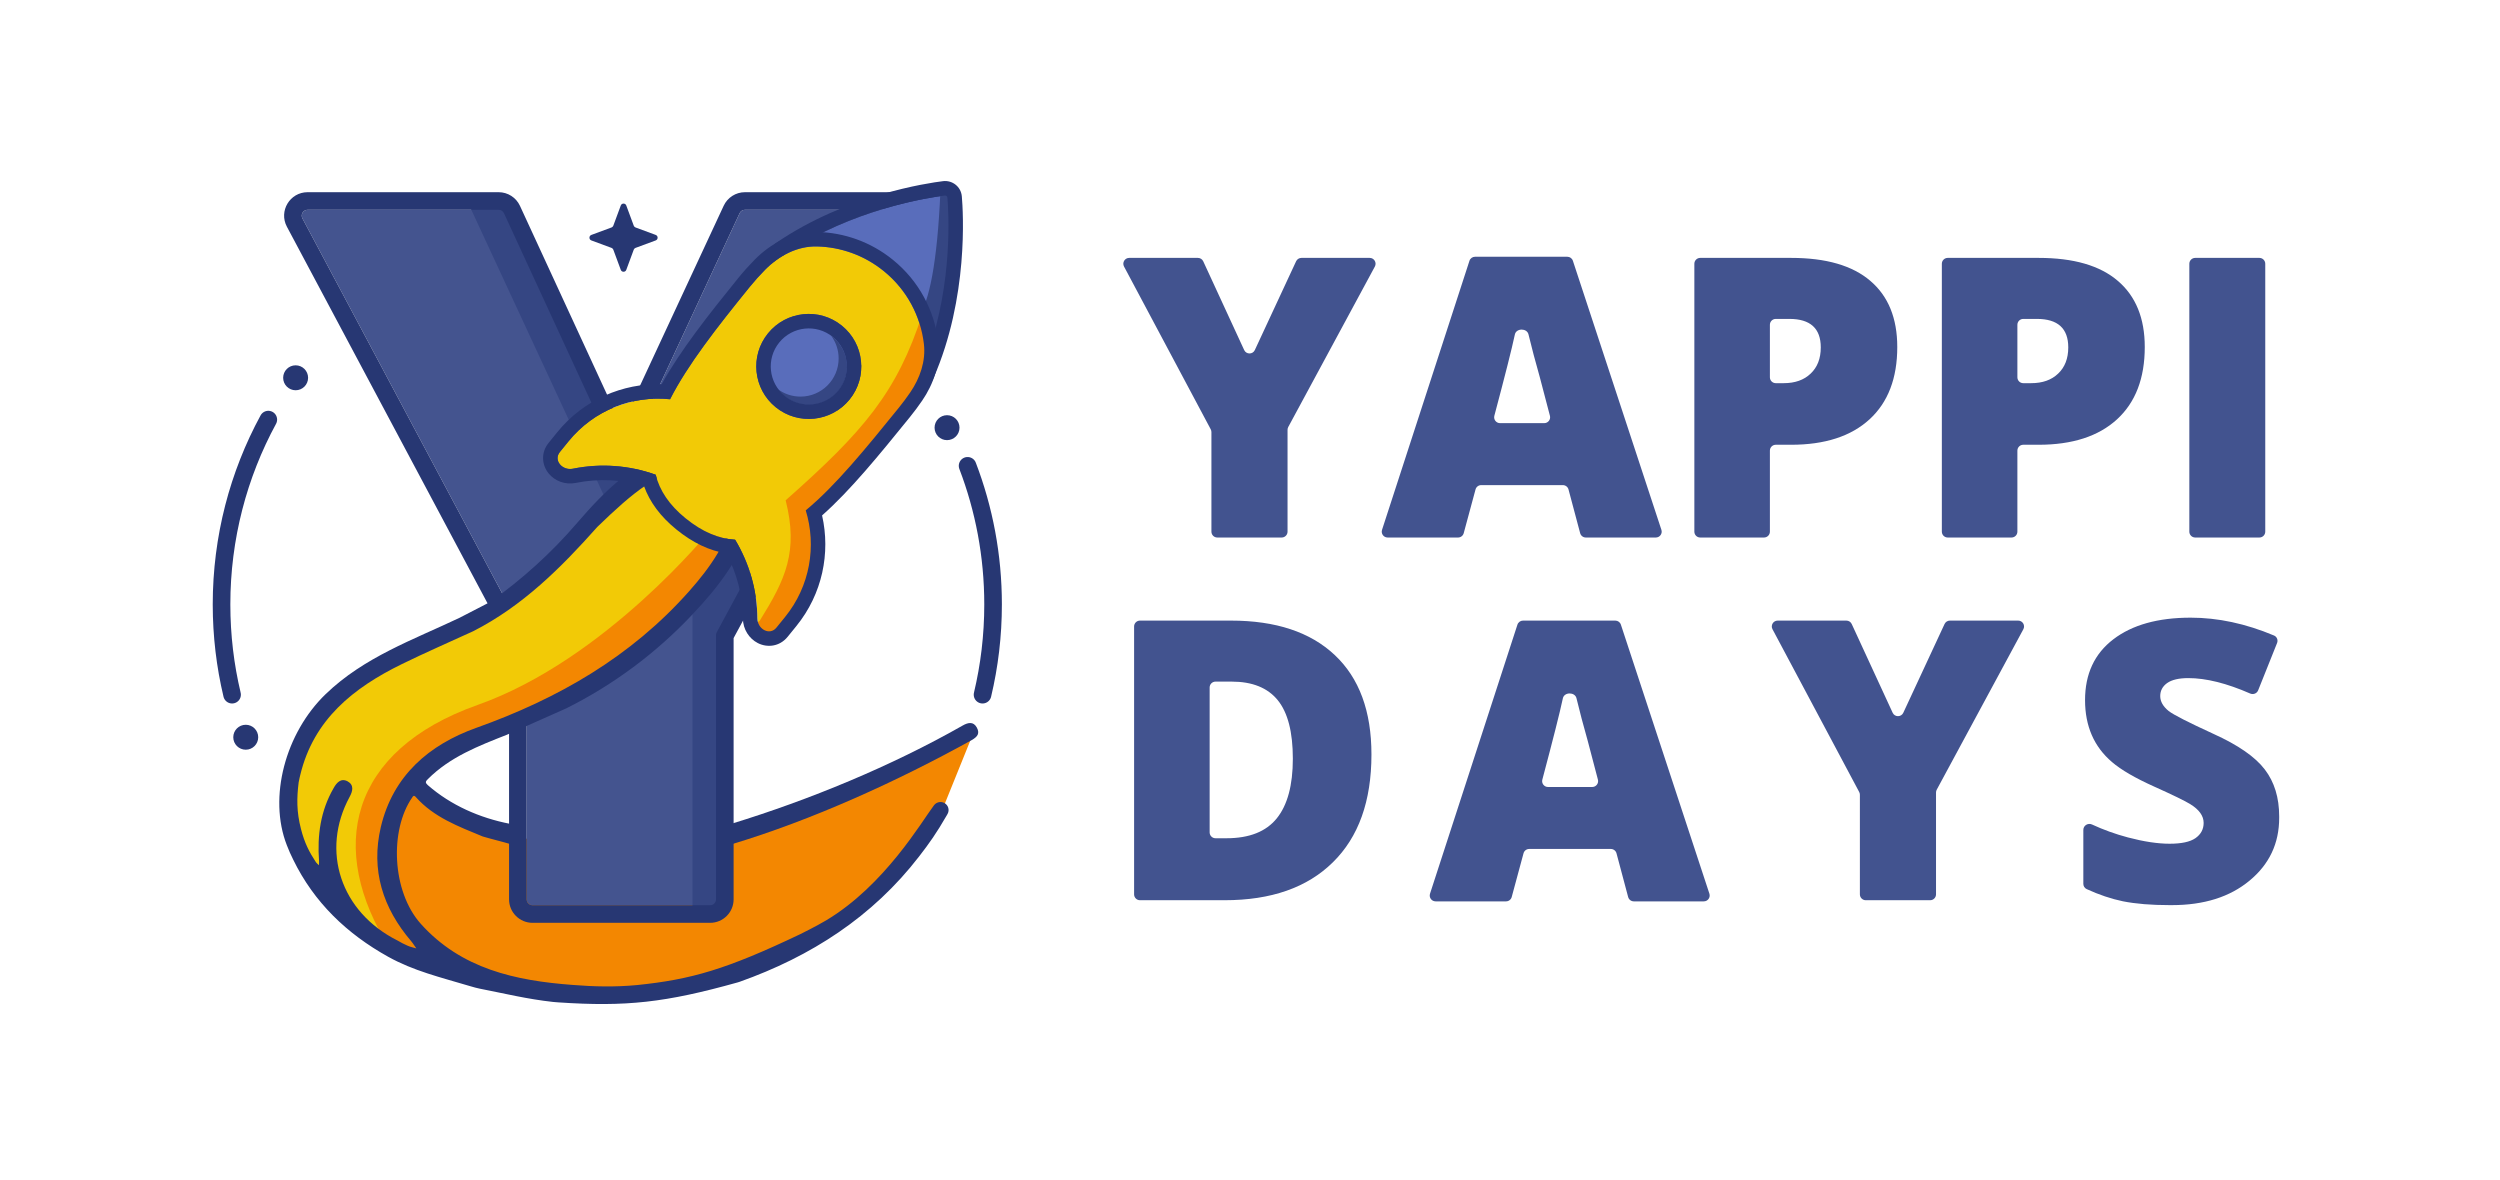 <svg width="1704" height="804" viewBox="0 0 1704 804" fill="none" xmlns="http://www.w3.org/2000/svg">
<rect width="1704" height="804" fill="white"/>
<path d="M262.364 581.322L279.864 537.322L317.364 557.822L342.364 569.822L395.864 575.822L487.864 569.822L588.364 537.322L663.364 499.822L643.364 549.322L600.864 605.822L558.364 636.822L521.364 653.322L454.364 678.322H377.864L312.364 660.322L275.864 628.322L262.364 581.322Z" fill="#F38701"/>
<path d="M419.882 310.882C421.31 313.976 425.705 313.982 427.141 310.893L504.139 145.313C504.795 143.902 506.21 143 507.766 143H637.294C640.323 143 642.253 146.235 640.814 148.9L488.509 430.985C488.194 431.568 488.029 432.222 488.029 432.885V613C488.029 615.209 486.238 617 484.029 617H362.971C360.762 617 358.971 615.209 358.971 613V436.764C358.971 436.108 358.81 435.462 358.502 434.883L206.133 148.881C204.714 146.216 206.644 143 209.663 143H339.874C341.434 143 342.852 143.907 343.506 145.324L419.882 310.882Z" fill="#44548F"/>
<path d="M318 136H344L422 296.5L462.5 344.5L431 379.5L318 136Z" fill="#354683"/>
<path d="M472 620V403.379L501.647 366L514 399.777L495.718 427.699L491.271 538.035V620H472Z" fill="#354683"/>
<path fill-rule="evenodd" clip-rule="evenodd" d="M423.543 290.171L493.258 140.253C495.882 134.61 501.542 131 507.766 131H637.294C649.409 131 657.129 143.941 651.373 154.602L500.029 434.907V613C500.029 621.837 492.865 629 484.029 629H362.971C354.135 629 346.971 621.837 346.971 613V438.762L195.542 154.523C189.865 143.866 197.588 131 209.663 131H339.874C346.116 131 351.788 134.63 354.403 140.298L423.543 290.171ZM504.139 145.313C504.795 143.902 506.21 143 507.766 143H637.294C640.323 143 642.253 146.235 640.814 148.9L488.509 430.985C488.194 431.568 488.029 432.222 488.029 432.885V613C488.029 615.209 486.238 617 484.029 617H362.971C360.762 617 358.971 615.209 358.971 613V436.764C358.971 436.108 358.81 435.462 358.502 434.883L206.133 148.881C204.714 146.216 206.644 143 209.663 143H339.874C341.434 143 342.852 143.907 343.506 145.324L419.882 310.882C421.31 313.976 425.705 313.982 427.142 310.893L504.139 145.313Z" fill="#273773"/>
<path d="M414.364 341.822L438.364 317.322L478.864 328.322L497.864 370.822L469.364 414.322L421.864 452.322L369.864 484.822L309.864 507.822L281.364 532.822L262.364 569.822L271.364 616.322L293.864 651.822H281.364L235.864 625.822L205.864 577.822L197.364 539.822L212.864 492.322L255.864 452.322L322.864 422.822L369.864 388.822L414.364 341.822Z" fill="#F2CA06"/>
<path d="M325.5 480.5C238 511.5 222.364 578.322 265.864 646.822L292.364 651.822C253.726 600.322 243.914 534.345 339.864 499.322L423.864 453.822L478.364 405.822L506.364 366.822L484 361.5C484 361.5 413 449.5 325.5 480.5Z" fill="#F38701"/>
<path d="M471.763 419.022C447.063 445.222 418.163 466.722 385.963 482.822L345.463 500.822C326.163 508.422 306.663 515.922 291.563 531.122C289.963 532.622 289.763 533.522 291.563 535.122C307.363 548.922 327 557.5 347.5 561.5L348.5 575.5C342.5 573.7 334.963 571.922 328.963 570.122C312.563 563.322 295.763 557.122 283.463 543.322C282.173 541.804 281.537 542.562 281 543.5C265.422 565.853 267.137 607.64 286.763 629.622C314.363 660.422 351.363 668.422 390.263 671.322C404.863 672.522 419.563 672.822 434.163 671.422C471.263 667.622 495.163 660.722 545.663 636.622C546.063 636.422 556.474 631.278 563.1 627.322C603 603.5 628.4 559.722 636.5 549.022L636.608 548.879C638.276 546.67 641.31 546.005 643.729 547.349C646.372 548.818 647.345 552.144 645.859 554.776C645.655 555.137 645.455 555.49 645.263 555.822C638.363 567.822 633.363 574.822 626.563 583.622C594.763 624.922 552.763 651.922 504.063 669.222C503.663 669.322 503.163 669.522 502.763 669.622C453.463 683.422 426.663 686.322 380.563 683.222L376.963 682.922C359.467 681.01 343.891 677.178 327 673.874C324.637 673.347 323.319 673.024 321 672.32C299.659 665.965 281.977 661.775 264.563 652.122C236.354 636.418 214.065 615.076 199.883 586C197.97 582.121 197.002 579.94 195.5 576.079C182.76 543.491 194.479 499.571 222.063 473.022C248.263 447.822 281.563 436.122 313.163 421.122L334.263 410.222C356.163 394.622 375.963 376.722 393.463 356.322C412.163 334.522 432.263 314.722 460.463 305.522C461.363 305.222 462.363 304.922 463.263 304.622L471.463 316.622C447.163 323.322 432.963 334.122 407.163 359.122C382.363 387.022 356.263 413.022 322.563 430.222C306.463 437.622 289.663 444.922 273.763 452.722C240.963 468.822 213.763 490.322 204.663 528.222C204.463 528.922 204.363 529.622 204.163 530.322C204.063 530.922 203.863 531.622 203.763 532.322C203.663 532.622 203.663 532.922 203.563 533.222C202.263 543.922 202.063 553.122 205.163 565.122C207.563 574.522 210.763 580.722 215.363 587.722C215.863 588.422 216.663 589.022 217.363 589.722C217.363 588.822 217.563 587.822 217.463 586.922C216.163 569.422 218.463 552.622 227.363 537.222C229.363 533.622 232.263 530.122 236.863 532.522C241.463 535.022 240.463 539.222 238.263 543.222C218.463 579.822 232.063 621.622 271.063 641.122C273.063 642.322 275.563 643.622 277.663 644.522C279.563 645.422 281.763 645.822 283.763 646.422C282.563 644.822 281.563 643.022 280.263 641.522C260.963 618.922 252.663 593.122 259.563 563.722C267.863 528.622 292.463 507.622 324.563 496.122C380.363 476.222 430.063 447.722 469.763 402.922C484.263 386.622 496.363 369.122 501.363 347.522C501.863 345.422 500.963 343.022 500.663 340.822L512.763 354.022C505.463 379.722 489.763 400.022 471.763 419.022Z" fill="#273773"/>
<path d="M662.363 504.422C612.063 532.322 553.5 559 498.5 575.5V561.5C551.7 545.2 607.663 522.122 656.163 494.522C658.063 493.422 659.964 492.722 661.564 492.822C663.164 492.922 664.563 493.722 665.763 495.822C666.863 497.822 666.964 499.322 666.464 500.622C665.863 502.022 664.464 503.222 662.363 504.422Z" fill="#273773"/>
<circle cx="551" cy="249" r="30" fill="#596DBB"/>
<path fill-rule="evenodd" clip-rule="evenodd" d="M545.615 270.327C559.974 270.327 571.614 258.687 571.614 244.329C571.614 238.597 569.758 233.298 566.616 229C573.084 233.729 577.286 241.374 577.286 250.001C577.286 264.36 565.646 276 551.287 276C542.661 276 535.016 271.799 530.286 265.33C534.584 268.473 539.883 270.327 545.615 270.327Z" fill="#354683"/>
<path fill-rule="evenodd" clip-rule="evenodd" d="M534.813 173.547C533.352 174.542 534.362 176.92 536.117 176.708C556.438 174.252 577.693 179.717 594.846 193.63C613.497 208.757 623.378 230.689 623.813 252.955C623.848 254.772 626.493 255.429 627.22 253.764C650.189 201.187 646.613 144.77 645.745 134.684C645.668 133.791 644.886 133.17 643.996 133.279C634.16 134.486 580.75 142.271 534.813 173.547Z" fill="#596DBB"/>
<path d="M626.5 214.5L638.899 228.763C649.27 197.374 651.293 176.266 649.428 133.554L641 130C638.899 180 632.96 206.554 626.5 214.5Z" fill="#354683"/>
<path fill-rule="evenodd" clip-rule="evenodd" d="M588.625 201.3C573.634 189.142 555.077 184.365 537.302 186.513C531.207 187.25 526.793 183.332 525.145 179.385C523.462 175.354 523.826 169.079 529.255 165.383C577.183 132.751 632.517 124.738 642.793 123.477C649.119 122.701 655.017 127.253 655.585 133.837C656.49 144.348 660.257 202.81 636.271 257.718C633.521 264.011 627.116 265.278 622.931 264.264C618.837 263.272 614.063 259.515 613.938 253.148C613.558 233.667 604.921 214.518 588.625 201.3ZM622.361 239.365C618.96 221.986 609.675 205.657 594.846 193.63C581.277 182.624 565.141 176.905 548.931 176.211C547.246 176.139 545.561 176.121 543.877 176.157C541.546 176.207 539.22 176.361 536.904 176.617C536.642 176.646 536.379 176.676 536.117 176.708C534.362 176.92 533.352 174.542 534.814 173.547C535.097 173.354 535.381 173.161 535.665 172.97C537.62 171.654 539.588 170.38 541.564 169.148C543.146 168.161 544.733 167.201 546.324 166.266C589.278 141.029 634.973 134.387 643.996 133.28C644.886 133.17 645.668 133.792 645.745 134.685C646.539 143.908 649.597 191.878 632.548 240.225C631.831 242.259 631.078 244.293 630.288 246.325C629.437 248.514 628.543 250.701 627.603 252.881C627.476 253.176 627.349 253.47 627.22 253.764C626.493 255.429 623.848 254.772 623.813 252.955C623.808 252.727 623.803 252.498 623.796 252.269C623.73 249.918 623.558 247.572 623.282 245.237C623.049 243.27 622.742 241.311 622.361 239.365Z" fill="#273773"/>
<path fill-rule="evenodd" clip-rule="evenodd" d="M602.385 184.766C588.973 173.888 572.954 168.382 556.93 167.975C543.45 167.633 530.92 174.303 521.451 183.904C517.808 187.598 514.298 191.499 510.956 195.62C488.657 223.113 468.602 248.736 456.727 272.131C431.193 269.494 404.875 279.395 387.499 300.82L381.628 308.058C376.991 313.775 383.267 320.936 390.483 319.477C409.112 315.709 428.669 316.997 446.914 323.574C449.582 334.236 456.061 344.154 467.305 353.273C478.924 362.697 490.097 367.238 501.046 367.866C510.938 384.177 516.074 402.755 516.231 421.465C516.292 428.826 524.594 433.489 529.231 427.772L535.102 420.534C552.247 399.395 556.618 372.054 549.19 347.853C569.459 331.154 590.09 305.717 612.553 278.021C615.346 274.576 617.966 271.048 620.422 267.456C627.085 257.712 631.109 246.104 629.722 234.382C627.5 215.595 618.238 197.623 602.385 184.766ZM579.055 272.303C566.605 287.654 544.067 290.006 528.716 277.555C513.365 265.105 511.014 242.567 523.464 227.216C535.915 211.865 558.452 209.514 573.803 221.964C589.154 234.415 591.506 256.952 579.055 272.303Z" fill="#F2CA06"/>
<path d="M535.5 341C544.28 375.934 535.507 394.755 517.804 423.129L511.222 427.955L527.456 437.607L542.374 418.741L559.046 377.937L554.22 349.857L576.157 328.797L628.807 264.301L633.634 230.956L628.807 213.5C611.5 267.5 588.454 294.18 535.5 341Z" fill="#F38701"/>
<path fill-rule="evenodd" clip-rule="evenodd" d="M557.181 158.102C575.307 158.562 593.444 164.797 608.606 177.095C626.536 191.637 637.018 211.984 639.531 233.221C641.273 247.952 636.173 261.919 628.575 273.031C625.973 276.837 623.193 280.581 620.224 284.242L619.701 284.887C599.344 309.986 579.767 334.125 560.33 351.322C566.14 376.882 560.585 404.793 542.772 426.755L536.902 433.993C531.295 440.907 522.81 441.556 516.493 438.304C510.626 435.282 506.417 428.961 506.355 421.547C506.226 406.154 502.379 390.868 494.977 377.139C483.448 375.334 472.176 369.941 461.083 360.944C450.245 352.154 442.89 342.283 438.963 331.339C423.787 326.735 407.773 326.056 392.441 329.157C385.174 330.627 378.12 327.812 373.953 322.695C369.466 317.186 368.351 308.75 373.958 301.836L379.828 294.598C397.863 272.363 424.455 261.163 450.992 261.869C463.611 239.026 482.841 214.606 503.285 189.399C506.838 185.019 510.562 180.88 514.42 176.969C525.2 166.039 540.214 157.671 557.181 158.102ZM456.727 272.131C468.602 248.736 488.658 223.113 510.956 195.62C514.298 191.499 517.809 187.598 521.452 183.904C530.92 174.303 543.45 167.633 556.93 167.975C572.954 168.382 588.974 173.888 602.385 184.766C618.238 197.623 627.5 215.595 629.722 234.381C631.109 246.104 627.085 257.712 620.423 267.456C617.966 271.048 615.347 274.576 612.553 278.021C590.09 305.716 569.459 331.154 549.191 347.852C556.618 372.054 552.247 399.395 535.102 420.534L529.231 427.772C524.594 433.489 516.292 428.826 516.231 421.465C516.074 402.755 510.938 384.177 501.046 367.866C490.097 367.238 478.924 362.697 467.305 353.273C456.061 344.154 449.582 334.235 446.914 323.574C428.669 316.997 409.112 315.709 390.483 319.477C383.267 320.936 376.991 313.775 381.628 308.058L387.499 300.82C404.875 279.395 431.193 269.494 456.727 272.131ZM534.938 269.884C546.052 278.899 562.37 277.196 571.385 266.082C580.399 254.967 578.697 238.649 567.582 229.635C556.468 220.62 540.15 222.323 531.135 233.437C522.121 244.552 523.823 260.87 534.938 269.884ZM528.716 277.555C544.067 290.005 566.605 287.654 579.055 272.303C591.506 256.952 589.154 234.415 573.804 221.964C558.453 209.514 535.915 211.865 523.465 227.216C511.014 242.567 513.365 265.105 528.716 277.555Z" fill="#273773"/>
<path d="M158.187 473.5C153.488 453.765 151 433.173 151 412C151 366.381 162.549 323.46 182.882 286" stroke="#273773" stroke-width="12" stroke-linecap="round"/>
<path d="M669.695 473.5C674.394 453.765 676.882 433.173 676.882 412C676.882 378.705 670.73 346.847 659.501 317.5" stroke="#273773" stroke-width="12" stroke-linecap="round"/>
<circle cx="201.5" cy="257.5" r="8.5" fill="#273773"/>
<circle cx="645.5" cy="291.5" r="8.5" fill="#273773"/>
<circle cx="167.5" cy="502.5" r="8.5" fill="#273773"/>
<path d="M423.124 140.069C423.769 138.328 426.231 138.328 426.876 140.069L431.973 153.845C432.176 154.393 432.607 154.824 433.155 155.027L446.931 160.124C448.672 160.769 448.672 163.231 446.931 163.876L433.155 168.973C432.607 169.176 432.176 169.607 431.973 170.155L426.876 183.931C426.231 185.672 423.769 185.672 423.124 183.931L418.027 170.155C417.824 169.607 417.393 169.176 416.845 168.973L403.069 163.876C401.328 163.231 401.328 160.769 403.069 160.124L416.845 155.027C417.393 154.824 417.824 154.393 418.027 153.845L423.124 140.069Z" fill="#273773"/>
<path d="M1544 362.372C1544 364.581 1542.21 366.372 1540 366.372H1496.25C1494.04 366.372 1492.25 364.581 1492.25 362.372V179.782C1492.25 177.573 1494.04 175.782 1496.25 175.782H1540C1542.21 175.782 1544 177.573 1544 179.782V362.372Z" fill="#42538F"/>
<path d="M1323.56 179.782C1323.56 177.573 1325.35 175.782 1327.56 175.782H1389.52C1413.33 175.782 1431.32 180.997 1443.49 191.426C1455.74 201.855 1461.87 216.89 1461.87 236.531C1461.87 257.823 1455.57 274.249 1442.97 285.808C1430.37 297.367 1412.55 303.146 1389.52 303.146H1379.05C1376.84 303.146 1375.05 304.937 1375.05 307.146V362.372C1375.05 364.581 1373.26 366.372 1371.05 366.372H1327.56C1325.35 366.372 1323.56 364.581 1323.56 362.372V179.782ZM1379.05 217.368C1376.84 217.368 1375.05 219.159 1375.05 221.368V257.169C1375.05 259.379 1376.84 261.169 1379.05 261.169H1384.44C1392.17 261.169 1398.3 258.997 1402.82 254.651C1407.42 250.306 1409.73 244.353 1409.73 236.792C1409.73 223.842 1402.6 217.368 1388.35 217.368H1379.05Z" fill="#42538F"/>
<path d="M1154.87 179.782C1154.87 177.573 1156.66 175.782 1158.87 175.782H1220.83C1244.64 175.782 1262.63 180.997 1274.8 191.426C1287.06 201.855 1293.18 216.89 1293.18 236.531C1293.18 257.823 1286.88 274.249 1274.28 285.808C1261.68 297.367 1243.86 303.146 1220.83 303.146H1210.36C1208.15 303.146 1206.36 304.937 1206.36 307.146V362.372C1206.36 364.581 1204.57 366.372 1202.36 366.372H1158.87C1156.66 366.372 1154.87 364.581 1154.87 362.372V179.782ZM1210.36 217.368C1208.15 217.368 1206.36 219.159 1206.36 221.368V257.169C1206.36 259.379 1208.15 261.169 1210.36 261.169H1215.75C1223.48 261.169 1229.61 258.997 1234.13 254.651C1238.74 250.306 1241.04 244.353 1241.04 236.792C1241.04 223.842 1233.91 217.368 1219.66 217.368H1210.36Z" fill="#42538F"/>
<path d="M1132.41 361.122C1133.27 363.709 1131.34 366.372 1128.61 366.372H1080.9C1079.09 366.372 1077.5 365.153 1077.03 363.401L1069.1 333.623C1068.63 331.871 1067.05 330.652 1065.23 330.652H1009.58C1007.77 330.652 1006.19 331.865 1005.72 333.61L997.668 363.415C997.197 365.16 995.614 366.372 993.807 366.372H945.798C943.081 366.372 941.154 363.72 941.994 361.136L1001.58 177.764C1002.11 176.116 1003.65 175 1005.38 175H1068.28C1070.01 175 1071.54 176.109 1072.08 177.75L1132.41 361.122ZM1052.56 288.415C1055.19 288.415 1057.1 285.935 1056.43 283.4L1049.54 257.128C1046.53 246.535 1043.95 236.791 1041.81 227.896C1040.76 223.57 1033.55 223.571 1032.55 227.907C1032.52 228.044 1032.49 228.181 1032.46 228.318C1030.49 237.583 1025.85 255.936 1018.55 283.377C1017.87 285.918 1019.79 288.415 1022.42 288.415H1052.56Z" fill="#42538F"/>
<path d="M877.588 362.372C877.588 364.581 875.798 366.372 873.588 366.372H829.704C827.495 366.372 825.704 364.581 825.704 362.372V294.498C825.704 293.842 825.543 293.197 825.235 292.618L766.132 181.663C764.713 178.998 766.644 175.782 769.663 175.782H816.496C818.056 175.782 819.474 176.69 820.128 178.107L848.029 238.595C849.456 241.69 853.851 241.696 855.288 238.606L883.422 178.096C884.078 176.685 885.493 175.782 887.049 175.782H933.588C936.616 175.782 938.546 179.017 937.107 181.682L878.069 291.046C877.753 291.629 877.588 292.282 877.588 292.946V362.372Z" fill="#42538F"/>
<path d="M1420 565.659C1420 562.654 1423.2 560.71 1425.92 561.976C1433.66 565.571 1441.81 568.508 1450.37 570.786C1461.24 573.654 1470.71 575.088 1478.79 575.088C1486.88 575.088 1492.74 573.828 1496.39 571.308C1500.13 568.7 1502 565.224 1502 560.879C1502 556.099 1498.96 551.84 1492.87 548.103C1489.4 545.93 1481.18 541.933 1468.23 536.11C1455.28 530.287 1445.72 524.725 1439.55 519.423C1427.3 508.994 1421.17 494.915 1421.17 477.186C1421.17 459.37 1427.6 445.552 1440.47 435.731C1453.33 425.91 1470.88 421 1493.13 421C1511.73 421 1530.67 425.053 1549.96 433.159C1551.94 433.992 1552.86 436.267 1552.06 438.263L1539.15 470.532C1538.3 472.66 1535.84 473.634 1533.74 472.715C1517.7 465.701 1503.65 462.194 1491.57 462.194C1485.14 462.194 1480.31 463.324 1477.1 465.584C1473.97 467.843 1472.41 470.798 1472.41 474.448C1472.41 478.099 1474.32 481.488 1478.14 484.617C1481.53 487.224 1491.66 492.395 1508.52 500.13C1525.46 507.778 1537.2 515.904 1543.71 524.508C1550.23 533.025 1553.49 543.671 1553.49 556.446C1553.49 556.794 1553.49 557.142 1553.49 557.489C1553.49 574.871 1546.76 589.124 1533.28 600.248C1519.9 611.372 1502.26 616.934 1480.36 616.934C1479.84 616.934 1479.31 616.934 1478.79 616.934C1466.37 616.934 1455.76 616.065 1446.99 614.327C1438.93 612.653 1430.7 609.881 1422.28 606.011C1420.88 605.37 1420 603.964 1420 602.427V565.659Z" fill="#42538F"/>
<path d="M1319.59 609.59C1319.59 611.799 1317.8 613.59 1315.59 613.59H1271.7C1269.5 613.59 1267.7 611.799 1267.7 609.59V541.716C1267.7 541.06 1267.54 540.414 1267.23 539.835L1208.13 428.881C1206.71 426.216 1208.64 423 1211.66 423H1258.5C1260.06 423 1261.47 423.908 1262.13 425.325L1290.03 485.813C1291.46 488.907 1295.85 488.914 1297.29 485.824L1325.42 425.314C1326.08 423.903 1327.49 423 1329.05 423H1375.59C1378.62 423 1380.55 426.235 1379.11 428.9L1320.07 538.263C1319.75 538.847 1319.59 539.5 1319.59 540.163V609.59Z" fill="#42538F"/>
<path d="M1165.12 609.122C1165.97 611.709 1164.05 614.372 1161.32 614.372H1113.61C1111.79 614.372 1110.21 613.153 1109.74 611.401L1101.81 581.623C1101.34 579.871 1099.75 578.652 1097.94 578.652H1042.29C1040.48 578.652 1038.9 579.865 1038.43 581.61L1030.38 611.415C1029.9 613.16 1028.32 614.372 1026.51 614.372H978.506C975.788 614.372 973.862 611.72 974.701 609.136L1034.28 425.764C1034.82 424.116 1036.36 423 1038.09 423H1100.99C1102.72 423 1104.25 424.109 1104.79 425.75L1165.12 609.122ZM1085.27 536.415C1087.89 536.415 1089.81 533.935 1089.14 531.4L1082.24 505.128C1079.24 494.535 1076.66 484.791 1074.52 475.896C1073.47 471.57 1066.26 471.571 1065.26 475.907C1065.23 476.044 1065.2 476.181 1065.17 476.318C1063.2 485.583 1058.56 503.936 1051.26 531.377C1050.58 533.918 1052.49 536.415 1055.12 536.415H1085.27Z" fill="#42538F"/>
<path d="M773 427C773 424.791 774.791 423 777 423H838.963C869.555 423 893.15 430.822 909.75 446.465C926.436 462.109 934.779 484.705 934.779 514.254C934.779 546.062 926.002 570.57 908.446 587.778C890.978 604.986 866.383 613.59 834.661 613.59H777C774.791 613.59 773 611.799 773 609.59V427ZM828.493 464.586C826.284 464.586 824.493 466.376 824.493 468.586V567.352C824.493 569.561 826.284 571.352 828.493 571.352H835.965C851.521 571.352 862.95 566.833 870.25 557.795C877.55 548.756 881.201 535.198 881.201 517.122C881.201 498.958 877.768 485.661 870.902 477.231C864.036 468.801 853.564 464.586 839.485 464.586H828.493Z" fill="#42538F"/>
</svg>
